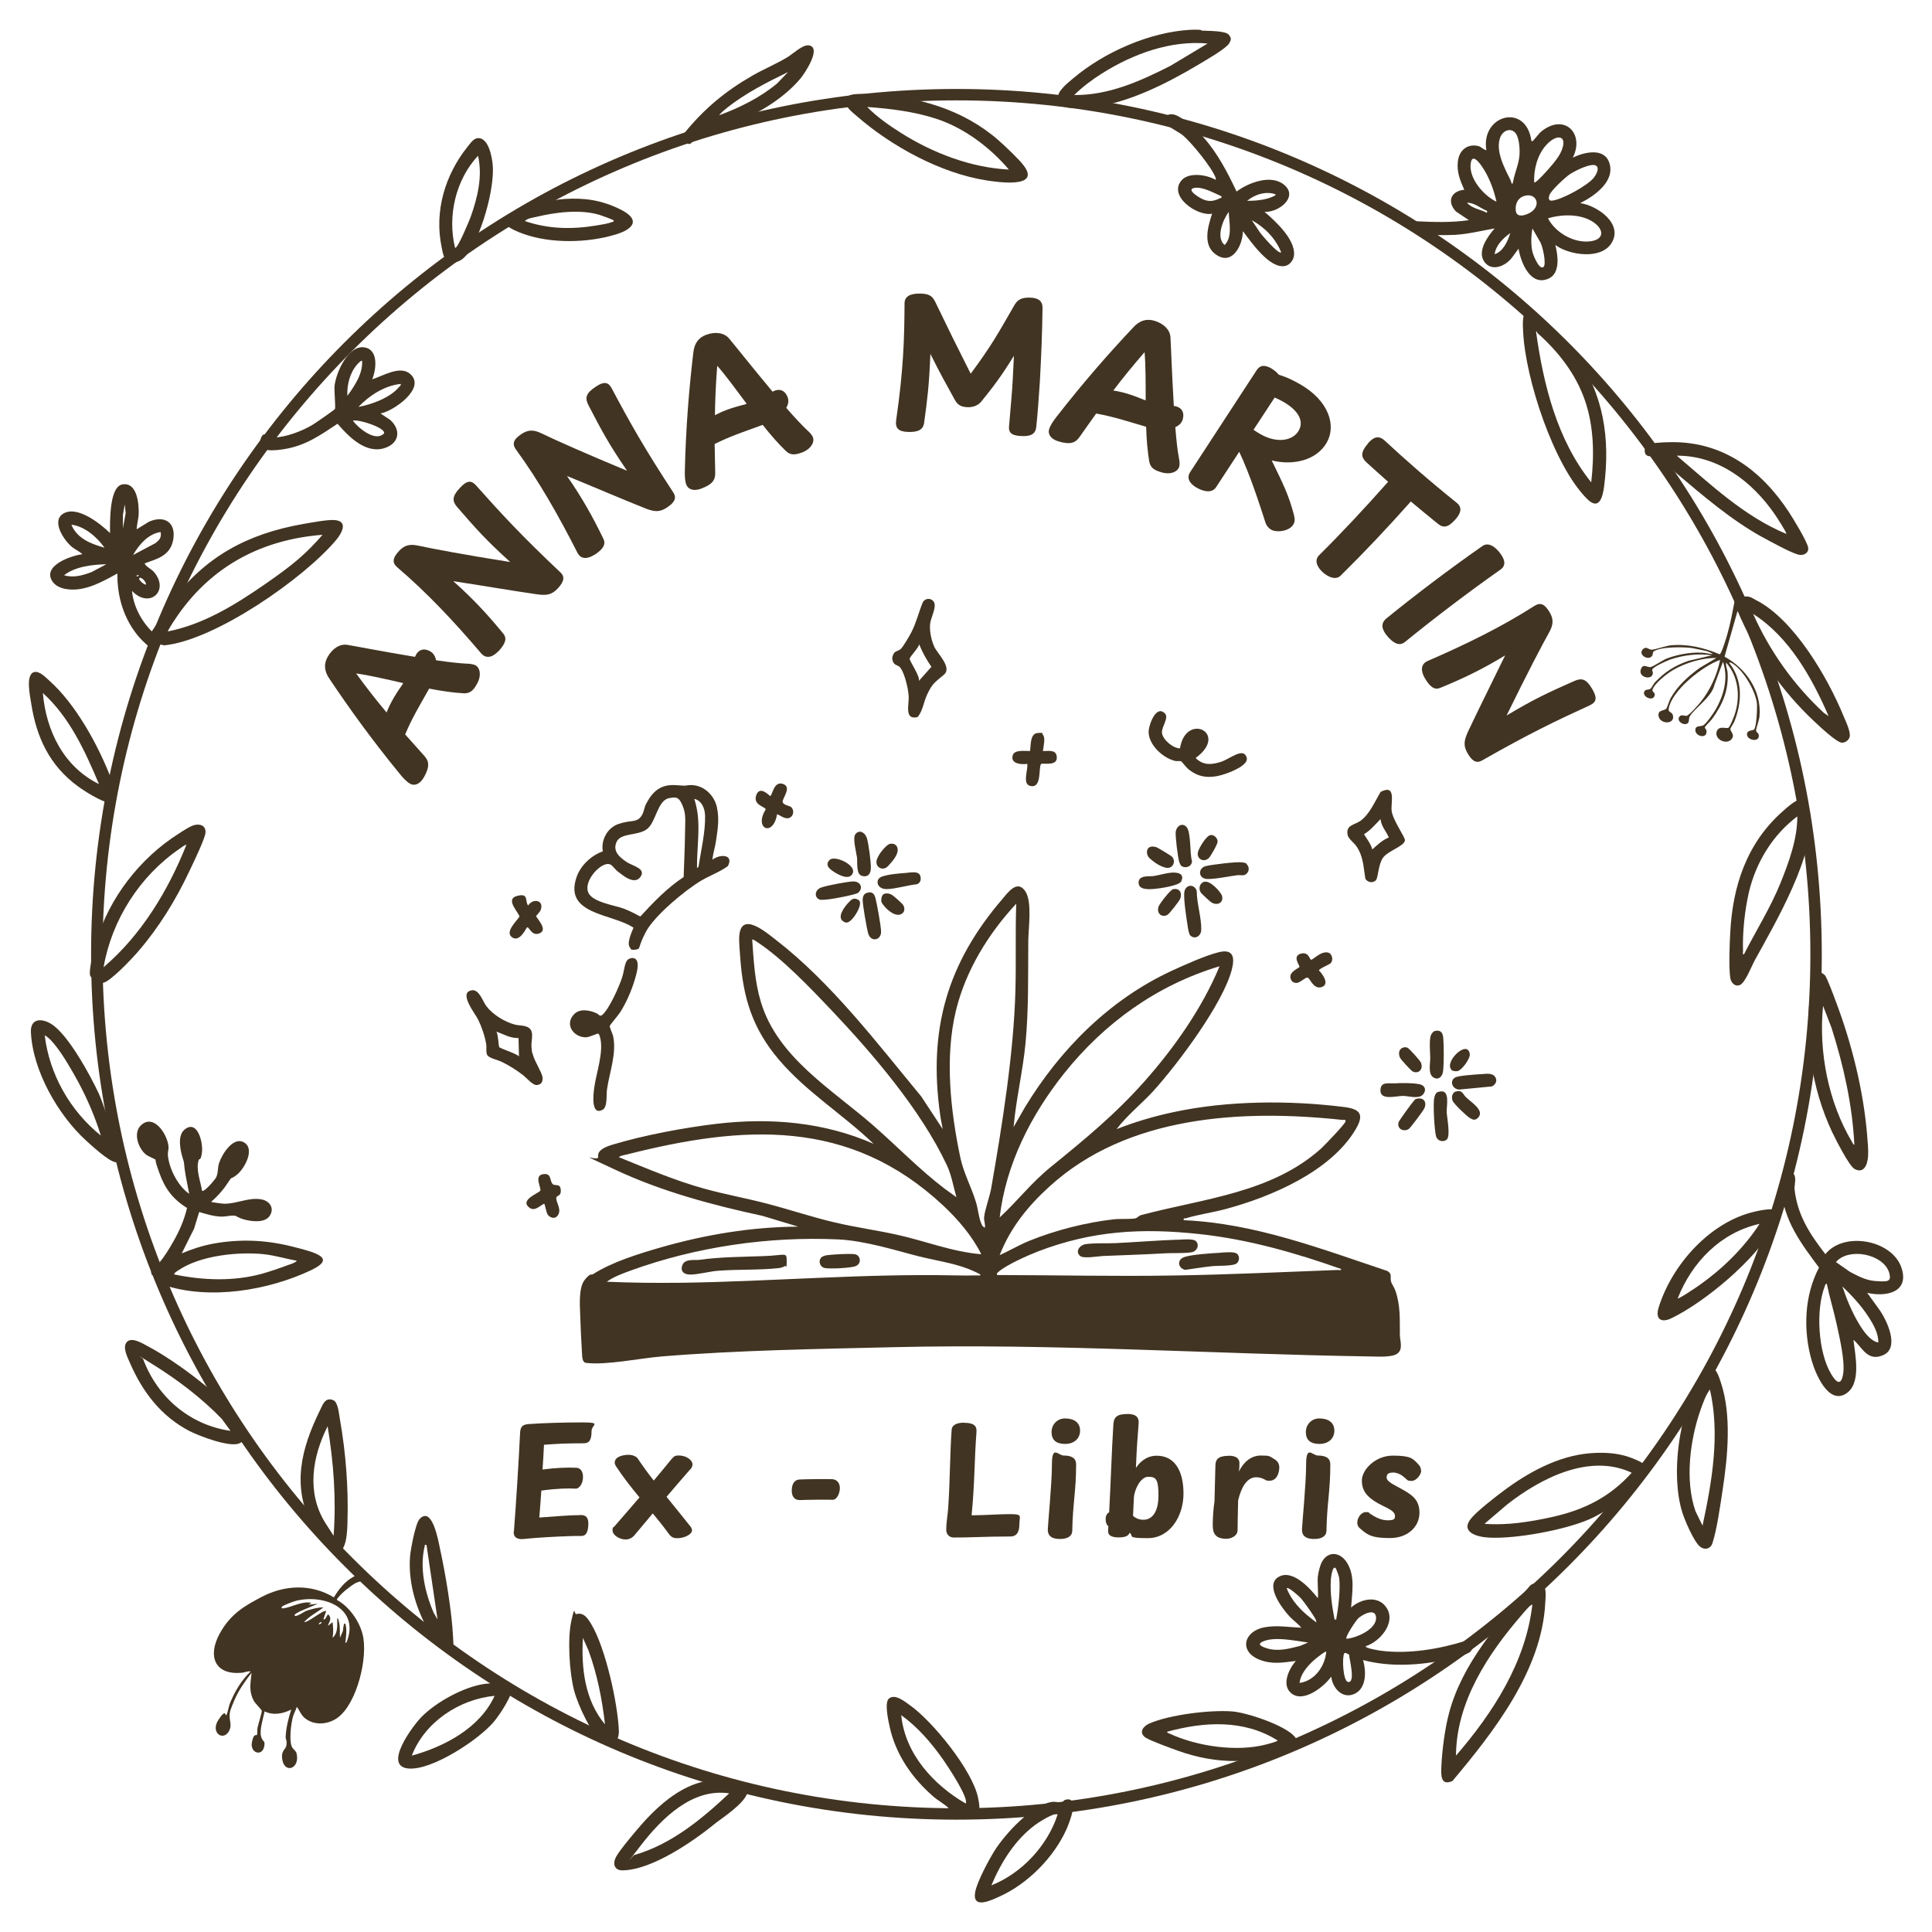 <?xml version="1.0" encoding="UTF-8"?>
<svg xmlns="http://www.w3.org/2000/svg" version="1.1" xmlns:xlink="http://www.w3.org/1999/xlink" viewBox="0 0 2100 2100" fill="#423422">
  <!-- Generator: Adobe Illustrator 29.4.0, SVG Export Plug-In . SVG Version: 2.1.0 Build 152)  -->
  <g id="exlibris">
    <g>
      <path d="M1980.2,1037.3c0,519.5-421.1,940.6-940.6,940.6S99,1556.7,99,1037.3,520.1,96.7,1039.6,96.7s940.6,421.1,940.6,940.6ZM1967.8,1037.3c0-512.6-415.6-928.2-928.2-928.2S111.4,524.7,111.4,1037.3s415.6,928.2,928.2,928.2,928.2-415.6,928.2-928.2Z"/>
      <g>
        <path d="M1304.6,32.3c.2,0,1.1,1,2.4,1,6.4.4,24.9,0,28.6,4.4s2.1,6.4.4,9.5c-3.3,5.7-26.3,18.8-33.1,22.9-33.2,19.8-75.2,41.4-113.9,46.1-6.4.8-29,3.1-33.1-1.1s-5.5-8.4-5.6-8.9c-1.9-6.6,11.2-16.8,15.9-20.8,33.7-28.6,83.3-50.5,127.5-53,3.4-.2,7.6-.2,11,0ZM1312.6,47.3c-40.3-3.7-81.1,11.3-114.9,32.6-10.8,6.8-21,14.5-30.1,23.4,37.5.4,72.1-15.2,104.7-31.8l40.3-24.2Z"/>
        <path d="M366.6,1739.3c13.1,7.2,23.8,22.6,27.5,37,6.3,24.3-5.8,74.6-26.6,90.4-10.4,7.9-26,9.4-36.4.6-4.3-3.7-5.2-7.9-8.5-12-1.2,4-3.2,7-4.3,11.2-2,7.4-4.1,24.9-1.2,31.8,1.3,3.1,4.6,4.6,5.3,7.7,3.9,16.9-13.6,22.5-15.7,5.7-1.2-9.7,4.1-9.5,4.7-15.2s-1.1-5.6-.9-8.8c.5-10.1,3-20,6.1-29.5-9,4.6-19.6,6.6-29,2-1.4,7.2-5.8,20.3-3.8,27.3s4.7,3.6,3.4,10.7c-2.2,11.6-15.6,7.2-13.4-4.3s5-6.4,5.6-8.4,0-5,.5-7.5,4.8-16.9,4.7-18.3-7.1-7.9-8.8-11.1c-5-9.5-3.8-17.4-2.7-27.3s1.4-2.2-.5-2c-6.8,8.9-13.4,18.3-17.8,28.7s-4.9,12-5.2,15.9c-.5,6.5,3.1,11.3-.9,18.1-6.3,10.8-20.2,1.3-11.4-12.4s7.4-3.6,8.7-5.3,2.7-9.8,3.7-12.3c5.2-12.9,12.5-25.6,22.8-35.2-3.6-.6-6.8,1.3-10.5,1.5-28.9,2.2-36.1-18.3-23.7-41.7s29.7-32,45.5-40.5c25.1-13.4,54.3-14.9,79.1.2,5.4-9,11.6-16.9,20.9-22.2s10.9-6.7,12.5-1.1-6.4,5.8-9.9,7.8c-5.4,3-15.5,11-19,16-.6.8-1.4,1-1,2.5ZM376.6,1785.3c15.2-37.1-24.1-52.8-54.8-45.3-2.5.6-14,4.9-15.2,6.3s-.4,2.2,1.4,1.9c8.9-1.1,20.3-8.2,30.5-6l-3,2,10-1-20,8.5c-.6.8-6.7,2.8-5,4.5s10.4-4.7,13-5.5c5.8-1.8,11.9-3.6,18-3.5-6.9,5.5-15.1,9.3-21,16,4.5.6,21.3-14,24-12l-3,9c3.8.7,3.7-8.4,6.5-4s-1.1,7.8-1.5,11l5-4c.6,6,1.1,11,0,17,6.1-5.2,5-13.8,5-21,1.4-.2,1.4,1.8,1.7,2.8,1.8,6.4.9,11.8,1.3,18.2l2.9-6.6c.8-.4.6-11.5,3.1-8.4,1.5,6,.9,10.8.3,16.8s-1.2,3.4.7,3.2ZM349.6,1763.3c-1.3-.7-3.5,1.6-3,2,1.3.7,3.5-1.6,3-2Z"/>
        <path d="M1664.6,153.3c1.6.4,1.6-.2,2.4-1.1,3-3,5.5-7.1,9.1-9.9,24.6-19.2,46.5,3,33.5,29,12.2-5.9,34.2-11.3,39.7,5.8,6.5,20.1-16.3,36-31.7,43.7,18.4,2.5,47.5,22.5,33.8,43.8-11.5,17.9-45.9,12.8-60.8,1.7,2.8,11.1,5.6,30.5-7.1,36.4-19.8,9.2-30.4-17.2-32.9-32.4l-7,9.5c-6.7,9.2-21.8,16-30,5-8.5-11.5,3.4-27.7,11-36.5-14.3,2.5-28.9,6.2-43.5,7-7.4.4-39.8.9-44.3-3.3-3.3-3.1-2.9-10.6,2.5-11.5,19.1.9,38.3,1.6,57.3-1.2l-14-9.4c-10.3-10.7-5.3-22.4,9-23.6-4.5-10.2-8.2-19-7-30.5,1.2-11.9,9.8-19.9,22.1-17.1,3.6.8,5.5,4,8.9,4.6-6.3-38.5,43.4-52,49-10ZM1646.3,143.6c-5.6-5-13.1-.8-15.5,5.4-5.7,14.8,4.4,33.4,11,46.6.5,1,1.8,7.4,2.8,2.2,1.7-9.8,6.2-19,7-29,.5-6.5-.1-20.6-5.3-25.2ZM1667.6,198.3c1.1,1.2,9.4-7.8,10.5-9,5.3-5.6,14.2-15.6,17.7-22.3,10.1-19.7-3.1-23.2-15.7-8.7-9.1,10.4-13.2,26.3-12.5,40ZM1626.6,219.3c-2.5-11.5-6.8-23.5-12.8-33.7-2.2-3.7-12.5-20.3-14.9-9.6-3.8,16.6,13.6,36.7,27.8,43.3ZM1735.4,180.5c-4.6-4.6-24.2,5.6-29.1,8.9s-20.6,17.8-22.2,22.8c-1,3-1.1,6.2,2.8,5.9,10.8-1,39.3-16.6,45.8-25.3,2.1-2.8,5.8-9.2,2.8-12.3ZM1666.3,228.9c9.1-8.7,1.4-20.4-10.9-15.4-6.4,2.6-8.8,9.6-7.7,16.2,1.4,8.6,14.5,3.1,18.6-.8ZM1616.6,229.3c-7.6-2.9-13.3-8.8-22-9,5.1,6.4,14.6,7.2,21.5,11l.5-2ZM1682.6,237.3c8.3,16,29.1,27.8,47.3,24.8,13.7-2.3,13.3-12.3,3.2-19.8-13.6-10.1-35-9.7-50.5-5ZM1677.6,290.3c3.7-2.5-.9-24.3-4.1-28.3l-7.8-13.6c-1.5,7.8-1.8,17.7,0,25.4.7,3,7.1,19.8,11.9,16.5ZM1624.6,276.3c9.3-2.9,14.4-14.3,17-23-7.6,5.5-15.7,13.2-17,23Z"/>
        <path d="M148.6,575.3l13.3-8.2c16.6-7.4,29.6.6,26.4,19.4s-20.2,21.5-30.8,25.8c-1.2,1.7,7.6,7,9,8.5,18.8,20.4-3.6,41.8-23,21.5,1.4,16.2,10,32.6,21.5,44,7.2-10.3,13.2-21.2,20.7-31.3,36.9-49.8,82.9-74.7,143.6-85.4,8.7-1.5,26.7-5,34.7-4.3,14.9,1.4,7.3,14.5,1.5,21.5-35.2,42.1-131.6,109-186.5,114.6-1.7.2-3.6-1-4.8-.8s-3.5,4.6-7.1,4.7-13.1-9.5-16-12.9c-16.5-19.3-23.8-43.7-23.5-69-12.2,6.6-25.9,14.4-39.7,16.7-9.7,1.7-24.4,1.1-30.7-7.8-12.1-17.3,20.1-28.4,32.4-29.9-3.4-3.2-7.7-4.9-11.5-8-8.5-7-22.8-28.1-9.2-36.2,15.1-9,40.2,11,50.7,21.2,0-11.2-1.1-50.6,13.6-52.9,16.3-2.6,18.1,22.4,17.5,33.5-.1,2.5-2.7,14.7-2,15.5ZM133.6,559.8v14.5l3-16.5-1-9.5-2,11.5ZM113.6,595.3c-8.2-11.5-21.5-23.2-36-25,6,15,21.5,21,36,25ZM174.6,578.3c-13.4,1.9-23.6,13.8-30,25l24.5-13c4.3-3.5,6.6-6,5.5-12ZM350.6,581.3c-65.3,5.1-119.1,33.2-156.8,86.7-1.3,1.8-12,17.5-11.2,18.3,38.5-7.6,72.8-28.8,104.7-50.8s45.2-33.5,63.3-54.2ZM115.6,613.3c-15.1.4-33.8,2.4-46,12,10.3,3,20.2.2,30-3.5l16-8.5ZM150.6,625.3c-1.4-.7-2.7.6-2,1,1.4.7,2.7-.6,2-1ZM158.6,635.3c.7-2.4-5-8.7-7-7s5.9,8.1,7,7Z"/>
        <path d="M1432.6,1712.8c.3-3.4,1.9-9.5,3.2-12.8,5.9-14.2,20.2-14.2,28.2-1.6,9.3,14.7,5.6,32.6,4.6,48.9,10.8-9.7,29.9-13.7,38.8.7,10,16.1-7.6,36.5-22.8,41.3-1.6,2.2,15,4.8,16.5,5,30.1,3.8,63.3-1.8,92-10.8,6.3.6,9.8,6,5.5,11.4-3.1,3.8-19.8,7.6-25.2,8.8-29.3,6.5-62.7,8.6-91.8.7,3.4,11.7,4,30.3-9,36.6-13.3,6.4-24.2-6.1-25.6-18.6-8,11.2-30.7,29.3-43.8,17.8-10.4-9.1-2.1-26.4,5.3-34.8-13.8,1.7-25.7,4-39.3-1.3-22.9-8.9-17.4-31.1,5.2-35.3,13.6-2.5,26.5-.1,40.1.5-3.8-4.7-8.9-8-13-12.5-7.8-8.4-26.6-33.2-12.3-42.4,15.3-9.8,34.8,12.1,43.3,22.8.6-7.9-.8-16.7,0-24.5ZM1451.6,1704.3c-3.5-2.6-4.9,11.1-5,12.5-1,14.7,1.3,29.2,4,43.5,2.6.2,1.7.1,2-1.5,2.3-12.2,4.5-31.8,3-43.9-.2-1.5-3.3-10.1-3.9-10.6ZM1430.6,1762.3c1.3-1.4-14.4-22.8-16.5-25-1.7-1.9-13.7-12.8-15.5-11,4.6,12.6,15,23.8,25.5,32s5.8,4.8,6.5,4ZM1463.6,1781.3c10.8-.9,33.2-10.5,32.1-23.5-.9-10.5-15.1-2.8-19.6,1.5-2.3,2.3-14.4,20.1-12.5,22ZM1421.6,1785.3c-13.8-1.8-37.6-7.1-50-.5-6,3.2,2.3,5.8,5.3,6.8,12.2,3.8,24,.5,36-2.5l8.8-3.7ZM1441.6,1795.3c-.8-.9-7.7,4.7-8.9,5.6-8.6,6.5-19,17.2-20.1,28.4,16.4-2.3,27.6-18.1,29-34ZM1466.5,1798.4c-1.4-.1-4.4-3-5.4-1.2-2.5,4.6-1.3,30,4.1,31,8.7,1.5,1.2-25.7,1.2-29.8Z"/>
        <path d="M205.6,1297.3c-1.6-8.9-3.7-17.6-4.9-26.7s0-5.1-2.1-11.8-6.5-24.1,2-31c14-11.5,20.4,14.3,18.9,24.9s-2.8,5.6-3.6,8.4c-3.2,10.3,2.1,22.9,3.7,33.2,2.2,2,14.1-12.1,15.2-14.3,2.6-5.1,1.5-10,3.3-15.7,3-9.4,15.4-29.7,27.4-22.4s0,28.6-7.9,34.9-4.8.9-9.2,7.8-11.2,15.2-18.9,21.7c.4.6,12.6,2.1,14.5,2.1,13.5,0,26.5-7.1,39.8-4.8,9.1,1.5,14.9,9.5,9.4,17.9-5.1,8-19.6,6.3-27.5,4.1s-8.1-3.9-10.8-4.2c-3.9-.5-9.9,1.2-14.9,1-8-.3-15.9-2.8-23.5-5l-5.5,18-13.5,27c11.2-4.8,22.8-8.5,34.8-10.7,28.7-5.1,56.1-4,84.4,3s48.7,12.9,21.5,25.9c-46.3,22-110.2,32.7-159.7,16.3-8.8-2.9-5-2.6-9-7.8s-3.7-1.9-4.5-3.7c-3.1-6.7,4.8-9.5,8.5-13.5,4.8-5.2,11.2-15.8,14.8-22.2,6.6-11.5,12-23.8,15-36.7-15.8-9.8-24.1-21.3-30.3-38.6s-2.9-12.6-3.8-13.7-8-3.8-10.1-5.4c-8.9-6.7-15.1-24.5-5.2-32.8,14.2-12,28.8,11.9,29.3,24.5.1,2.6-1,5.3-.7,8.9,1.4,14.6,10.8,33,22.9,41.6ZM322.6,1370.3c-11.9-2-23.5-5.7-35.5-7-27.7-3-69.3,1.3-92.8,17.2-.8.5-6.1,3.6-4.7,4.8,31,6.4,64,7.7,94.8-.7,9-2.5,19.7-6.2,28.5-9.5,3.1-1.1,7.8-2.3,9.7-4.7Z"/>
        <path d="M2029.6,1405.3l12.8,17.7c8.1,11.2,22.8,41.4,5.1,49.7s-23.7-8.9-32.9-16.4c1.9,16.5,9.1,48.5-8.7,58.9-19,11.2-32.7-22.6-36.6-36.1-9.5-32.7-8.2-70.9,7.9-101.3-19.2-25.7-38.8-51.5-40.7-85-.4-6.2-1.9-21.2,8.3-19.4s5.2,13.9,5.8,19.3c3.1,28.2,16.6,48.7,33.5,70.5,20.1-25.1,72.3-15.5,82.6,14.5,9.2,26.9-16.3,32.3-37,27.6ZM2053.4,1391c1.7-1.9.5-6.5-.3-8.7-7-19.4-43.7-26.6-57.5-10.5l15.3,10.7c8.7,4.5,17.1,9.1,27.1,9.9s13.8.5,15.3-1.3ZM1985.6,1395.3c-1.7.3-1.8,1.9-2.3,3.2-9.7,25.5-7.1,71,6.9,94.7,4.9,8.3,10.8,14.8,13.2.3,2.3-13.7-4-40.2-7.1-54.5-3.2-14.7-7.7-29.1-10.7-43.8ZM2041.6,1459.3c.4-10-5.6-20.3-11-28.5-7.5-11.6-18-22.9-28-32.5,4.4,13.3,10.4,27.9,17.6,39.9,4.7,7.9,12.2,19.2,21.4,21.1Z"/>
        <path class="st0" d="M1888.6,664.3l-14.1,49.4c23.4,13,40.4,37.2,38,65-.4,4.5-3.6,12.5-3.7,15.3,0,1.9,2.5,2.6,2.9,4.8,1.3,8.4-12.2,6.2-12.8-.2-.5-5.2,6.4-4.4,7.6-5.6,2.9-2.9,3.6-23.6,3.2-28.3-1.3-13.6-16-38.8-28.5-44.5-.5-.2-1.7-.2-1.5.5,14.7,18.5,13.9,42.5,5.5,63.5-.9,2.2-4.1,6.8-4.3,7.8-.6,3.2,5.7,6.5.9,11.8-5.8,6.3-19.4-.8-15.5-9.5,2.5-5.6,10.3-2.1,12.3-3.2s6.6-13.2,7.2-15.3c6-18.9,3.8-40.4-9.5-55.5-.8,3.5,1.2,7,1.5,10.5,1.4,19.5-5.5,35-16.6,50.4-1.5,2.1-7.5,7.9-8,9.1s1.3,2.1,1.6,3.6c1.7,10.1-13,6.6-12-1,.6-4.7,5.5-2.8,8.6-4.5s10.9-12.8,13.2-16.8c9.1-15.7,14.3-34.5,8.2-52.3l-9.3,25.2c-2.8,13.2-21.9,25.6-26.8,34.2-1.4,2.6-.3,5.4-1.9,7.1-3.7,3.8-12.6-1.5-9.6-6.5,2-3.3,6.2-.9,7.9-1.2,3-.5,13.2-12.3,15.6-15.3,10.4-13.2,17.6-28.9,21-45.5-18.7,6.4-53.1,33.4-56,53.6-.5,3.5,4.1,2.8,4.8,7.1,1.8,10.1-15,9.2-15.8-.3-.6-6.4,6.3-4.8,8.5-7.5.9-1,3.2-8.6,4.7-11.3,7.5-13.5,19.5-24.2,31.9-33.1l17.9-10.6c-15.7-.2-33.7,5.3-47.3,13.2-6.1,3.6-20.8,14.8-22.3,21.8-.4,1.8,4.5,3.1,1.7,7.4-3,4.5-13.9-1.1-10.1-6.6,1.2-1.8,4.3-1.1,6-2.2s3.3-5.2,5-7c10.6-11.3,21.8-18.4,36.5-23.5l25.5-6c-14.4-2.3-31.1-.2-45,4.5-3.4,1.2-19.3,8.2-19.8,11.1-.2,1,.8,2.5.7,3.8-.5,8.1-15.4,4.8-13.3-3.3s7.2-2.7,10.6-3.3,13.5-7.7,17.8-9.3c12.1-4.7,30.9-8.1,43.7-5.7s1.7-1.4,1.3-1.8c-.7-.6-15.4-3.5-17.6-3.9-9-1.3-34.6-1.6-41.8,3.8-1,.8-.4,3.1-1.5,4.7-4,5.7-15-1-10.6-6.5,3.9-4.8,6.6-.3,10-.2s15.3-4.2,21.2-4.8c18.4-1.6,36,2.7,52.8,9.8,2-.4,7.4-18.5,8.3-21.7,3.5-12.3,5.8-25,8.2-37.6,5-.4,7.5-3.9,12.6-3.6s7.1,2.3,10.2,3.9c41.5,20.9,78.4,84.6,95.5,126.5,2.3,5.5,8.1,17.4,6.4,22.7-1.1,3.4-5.2,6.3-8.8,5.8-5.9-.8-24.1-17.9-29.3-22.8-36.1-33.8-64.1-74.4-83.5-120ZM1987.6,778.3c-18.3-41.9-42.6-85.7-82-111,18.1,40.7,44.3,77.4,76.9,107.6l5,3.4Z"/>
        <path d="M1374.6,230.3c11.7,10.2,32.9,29.3,32,46.5-.3,5.4-4.3,11.2-9.8,12.3-16.7,3.4-36.9-26.1-45.8-37.8-.4,16.2-12.3,38.8-30.5,24.5-13.3-10.4-7.4-30-3-43.5-16.3,3.1-48.3-19.3-33-36.5,7.9-8.9,27.2-5.9,36.5-.5.8.2.6-1,.5-1.5-3.4-10.8-26.4-38.8-35.5-46.5-3.4-2.9-18.9-11.5-19.5-12.5-3.8-6.3,1.6-11.5,8.5-10.5,9.1,1.3,26.8,17.9,33.1,24.9,15.3,17.3,26.2,38.2,36,59,12.9-9.7,37.4-19,51.5-7.5,16.4,13.4-6.2,30.6-21,29.5ZM1327.6,213.3c-8.1-3.5-20.5-10.7-29.5-9-7.4,1.4.7,7.2,3.8,9.2,8.6,5.6,14.9,6.7,24.3,1.9,1-.5,1.9.5,1.4-2.1ZM1386.6,211.3c-10.3-3.9-22.8,0-31,7,8.7,0,19.2-.8,27.2-4.3,1.1-.5,3.8-1.4,3.8-2.7ZM1335.6,230.3c-6.3,8.5-14.3,27.9-4.5,36,8.9-8.9,4.8-24.5,4.5-36ZM1392.6,274.3c-6-15.1-17.9-27.2-32-35l8.6,12.9c2.2,3.2,20.4,24.6,23.4,22.1Z"/>
        <path d="M404.6,412.3c11.6-3.6,30.3-15.5,41.3-5.8,17.7,15.5-18.5,40.6-32.3,42.9l10.5,7c11.9,10.7,10.1,25.2-5.6,30.5-20.7,7-39.4-12.1-51.6-26.3-18.8,12.5-35.1,24-58.1,27.6-8.1,1.2-29,4.6-26-9s9.6-3.6,14.3-3.6c13.4-.2,31-6.9,42.4-13.7,2.9-1.7,23.8-16.1,24.6-17.4s-.9-20.4-.5-24.5c1.3-14.4,15-46,33.2-42.3,14.9,3,12.1,24.3,7.7,34.8ZM393.6,392.3c-.9-1.1-4.8,3.2-5.5,4-7.8,8.9-11.2,22.3-10.5,34,7.8-11,16.8-23.8,16-38ZM435.6,417.3c-17.5,1.8-34.1,12.5-46,25,14.3-2.6,34.6-10,44-21.5.9-1.1,2.4-1.6,2-3.5ZM383.6,457.3c5.5,7.6,22.4,21.6,31.9,15.4.7-.4,1.9-1.3,2-2,1-6-28.5-15.4-34-13.4Z"/>
        <path d="M1666.3,1721.5c16.3-3.7,13.9,9.7,13.3,21.3-3.9,73-55.9,139.6-100.9,193.1-13,5.7-12.4-6.7-12-16,.8-17.5,3.8-40.8,8.3-57.7,14.1-53.6,53.3-97.6,88.2-138.8.9-.8,2-1.5,3.2-1.8ZM1665.6,1744.3c-1.5-1.2-10.1,9.4-11.5,11-36.8,42.5-71.2,94.6-71.5,153,40.2-46.6,75.7-101.3,83-164Z"/>
        <path d="M1669.6,346.3c.2.2,3.9-.2,5.3.2,5.9,1.5,32.2,32.3,37.1,38.9,31.3,42.4,38.3,91.7,31.6,143.4-1.5,11.3-5.3,26.7-18.5,13.5-36.4-36.3-67.1-130.9-69.5-181.5-.3-6.3-1.8-22.7,5.8-24.3,10.6-2.3,7.6,9.2,8.3,9.8ZM1671,361.9c-.6-.5.1-1.9-1.4-1.6,8,57.8,22.9,117.9,60,164,3.4-29.9,3-60.8-7-89.5-10-28.7-29.1-53-51.6-72.9Z"/>
        <path d="M921.9,104.6c3.3-3.3,18.2-2.5,23.3-2.3,51.2,2.1,101.6,16.3,140.5,50.5,7,6.2,22.2,20.5,27.4,27.6,18.1,24.6-29.3,17.5-40.7,15.7-49.8-7.7-103.5-37.1-141.1-69.9-5.5-4.8-17.7-13.3-9.2-21.7ZM1096.6,184.3c-20.6-24.2-48.7-45.4-79.2-55.3-24.1-7.8-49.5-10.9-74.8-12.7,10.7,10.9,24.2,20.3,37.1,28.4,34.4,21.7,75.9,37.6,116.9,39.6Z"/>
        <path d="M1983.3,1059.6c2.4,2.4,10.2,23.6,12,28.5,17.2,45.2,30.3,97.5,34.2,145.8.6,6.8,1.5,16.4,1,23-.6,8.7-4.3,19.3-14.7,13.7-6-3.3-20.5-32.2-24.2-39.8-22.5-47.6-31.1-104.6-23-156.7.9-6.1,5.6-23.5,14.6-14.3ZM2015.6,1244.3c-2.1-43.1-11.7-85.8-24.7-126.8l-9.3-24.2c-5,49.8,5.7,104.9,31.5,148,.7,1.1,1,2.7,2.5,3Z"/>
        <path d="M1962.3,869.6c1.2,1,4.7,11.4,5,13.5,7,44.6-38.5,121.7-59.9,160.6-3.4,6.2-10.4,24.5-16.1,26.9-5.6,2.4-9.9-2.7-10.6-7.8-1.7-11.8-.7-36.3,0-48.9,2.5-50.9,18.2-97.8,57-132,5-4.4,18.5-17.3,24.7-12.2ZM1895.6,1037.3c13.3-26,28.8-50.6,39.8-77.7,9.1-22.6,18.3-47.7,18.2-72.2-26.8,20.1-45.1,50.1-52.7,82.8-4.5,19.6-7,43.6-6.3,63.7,0,1.2-.8,3.7,1,3.5Z"/>
        <path d="M1728.4,1579.6c15.2-1.2,30.9-.4,45.2,5.2s22.5,10.4,13.5,22.5c-11.8,16-41.6,36.3-59.8,44.2-26.8,11.6-80.2,21.5-109.2,19.8-12.9-.7-31.8-6.1-18.5-21.5,7.2-8.3,24.8-21.9,34.1-28.9,27.2-20.4,60-38.5,94.7-41.3ZM1613.6,1656.3c24.3,2,50.2-2.2,74-7.5,34.4-7.7,62.3-21.6,86-48-45.8-21.5-99,6-135.4,34.5l-24.5,20.9Z"/>
        <path d="M212.4,896.5c7.6-1.2,12.4,2.9,10.6,10.6s-12.6,30.3-17.2,39.9c-14.6,31.1-33.2,61.3-55.7,87.3-6,7-30.2,32.9-38.1,34-3.4.5-12.9-4.5-14-7.9-1.9-6.1,4.4-29.3,6.5-36.6,14.3-47.9,47.5-90.8,89.5-117.5,4.6-2.9,13.2-8.9,18.3-9.7ZM202.6,918.3c-.7-.7-6.2,3.4-7.3,4.2-43.2,29.5-73.7,77.1-82.7,128.8,41-34.9,70.2-83.3,90-133Z"/>
        <path d="M1816.4,480.6c56.5-.7,98.5,30.8,128.2,76.2,4.2,6.4,20.7,33.3,20.9,39.1.2,5.9-5.8,8.3-11,6.9-9-2.5-29.9-14.1-39-19-33.2-18.2-65.1-45.5-94-70-3.4-2.9-18.2-17.8-20.6-18.2-3.4-.5-13,3.3-13.2-5.8-.2-6.4,7.7-7.9,12.5-8.4,4.6-.5,11.5-.8,16.2-.8ZM1941.6,580.3c1-.9-11.3-19.6-12.8-21.7-24.5-35.4-61.3-63.5-106.2-63.3,37.1,31.5,73.4,66.1,119,85Z"/>
        <path d="M1857.3,1486.5c8-1.6,10.9,9.6,13,15.6,12.1,35.5,7.7,81,2.1,117.5-2.5,16.4-6.1,42.7-11.1,57.9-2.1,6.4-8.8,7.7-13.8,3.3-6.7-5.9-16.5-28.8-19.2-37.8-12.2-40.8-3.4-104.6,17.7-141.8,2-3.4,5.4-4.8,6.1-5.9,1.6-2.7-1.1-7.5,5.2-8.8ZM1850.6,1658.3c10.3-48.2,19.2-99.1,8-148-4.2,5.6-7.3,14-9.7,20.8-11.9,33.1-17.7,77.8-6,111.5l7.7,15.7Z"/>
        <path d="M130.9,1250c.5.6,2,.9,2.7,1.7,5.2,6.2-.7,12.8-8.4,11.5s-27.3-19.5-31.6-23.4c-30.4-27.7-58.2-76.2-60-118-.6-14.5,10.9-15.3,21.3-9.3,18.5,10.6,43.3,56.4,52.6,76.4,5.6,12.1,18.4,54.7,23.4,61.1ZM109.6,1234.3c-6.3-20.3-14.7-40-24.8-58.7-6.5-11.9-15.5-27.6-23.8-38.2-3.5-4.5-7.5-9.3-12.4-12.1,5.1,42.7,27.8,82.3,61,109Z"/>
        <path d="M1928.8,1328.5c-.4.4-.4,3.4-1.3,5.2-19.1,35.5-74.6,81.8-110.8,99.2-11.4,5.5-17.7.6-13.8-11.8,14.5-46.6,56.1-93.3,104.8-104.2,7.4-1.7,30.9-7,27.8,6.8-1.1,5.1-5.8,3.9-6.6,4.9ZM1912.6,1330.3c-42.2,9.3-73.5,41.6-89,81,1,1,20.9-12.5,23.3-14.2,25.4-17.9,48.7-40.7,65.7-66.8Z"/>
        <path d="M137.9,1458.6c5.6-5.6,16.7,1.5,22.4,4.5,31.4,16.6,84.4,55.7,103.7,85.3,2.8,4.2,8.3,11.1,4.1,15.9-.3.4-7.4,4.4-8.2,4.7-10.8,4.3-43.1-8-53.9-13.5-30.7-15.9-50.9-42.3-64.5-73.5-2.6-6-9-17.9-3.5-23.4ZM250.6,1555.3l-9.5-13c-21.5-22.3-47.4-42-73.6-58.4s-11.4-7.1-11.9-6.6c15.5,41.5,50.8,71.7,95,78Z"/>
        <path d="M801.7,1940.2c.7.5,13-4.6,10.9,7.5s-28.8,29.1-34.9,34.1c-24.3,19.8-68.8,50.6-100.8,51.2-9.2.2-11.2-7.2-7.4-14.4,3.8-7.2,15.6-21,21.2-27.8,20.1-24.1,47.2-50.6,79.6-55.4,7-1,22.9-2.5,28.8,1s2.4,3.6,2.7,3.8ZM792.6,1949.3c-40.2-6-73.5,27.4-96,56.5s-7.8,9.7-7,10.5c40.1-11.6,73.2-39,103-67Z"/>
        <path d="M1407.3,1887.6c3,3.6,3.8,9.6-.9,11.9-39.7,19.5-84.3,18.4-126,3.5-6.9-2.5-30.7-11.1-35.5-14.5-7.4-5.4-2.4-12.1,4.3-15.1,22.4-9.7,65.7-14.9,89.9-13.2,16.1,1.2,57.7,15.1,68.1,27.4ZM1268.6,1882.3c.1,1.4,1.5,1.6,2.5,2,30.2,14,73.5,20.3,105.8,11.7,1.8-.5,11.8-3,11.8-4.2-36.6-23-79.7-20.5-120-9.5Z"/>
        <path d="M359.6,1678.3c-.3-.4-6.2,1-9.5-2s-9.1-14.4-10.6-17.4c-22.6-43.5-12.2-84.3,8.3-126,3-6.2,5.7-14.7,14.6-10.9,5.2,2.3,6.1,15.5,7.1,20.9,6.4,36.2,9.3,74.3,8.2,110.8-.2,7.9-.3,37.3-14,33.1-5.9-1.8-3.4-8-4-8.6ZM362.6,1669.3c3-39.6,0-79.9-6.5-119-16.6,33-23.1,71.7-2.7,104.7l9.2,14.3Z"/>
        <path d="M37.3,730.5c5.8-1.3,12.5,5.9,16.8,9.8,28.4,25.5,52.4,69.3,66.2,104.8,2.6,6.7,12.4,28.3-2.1,27.2-7.6-.5-26.9-12.7-33.5-17.6-30.7-22.5-45.1-53.1-50.8-90.2-1.2-7.8-6.5-31.8,3.4-34ZM107.6,852.3c-15.1-35.7-31.8-72.6-61-99,3.5,41.3,22.8,80.2,61,99Z"/>
        <path d="M1030.3,1964.6c-1.6-2-12.1-8.6-15.2-11.3-23.2-20-41.3-45.6-48-76-1.4-6.5-6.1-26.8-.8-31.1,6.7-5.4,16.9,3.2,22.6,7.2,24.8,17.4,69,71.9,74.4,101.6.9,5.1,2.9,13.3-1.2,17.3s-13.6,4.9-16.6,4.5c-3.1-.3-10.4-3.2-12.5-5.6s-1.3-5-2.7-6.8ZM1049.6,1960.3c4-5.4-19.9-41.2-24.2-47.3-12.8-18.3-27.6-35.6-45.8-48.7,4.1,41.9,34.9,75.7,70,96Z"/>
        <path d="M744.9,154c-2.6-2.1-3.1-7.1-.7-9.7,21.4-26.3,44.5-45.4,73.8-62.2,12.4-7.1,25.8-12.6,38-20,6.2-3.8,16.4-13.7,23.1-12.8,14.6,2.1-4.5,30.8-9.4,36.5-17.3,20.2-41.3,34.9-65.3,45.7-13.2,5.9-32.2,10.6-43.9,17.1s-8.8,10.9-15.4,5.5ZM856.6,78.3c-23,11.2-46.3,23-66.5,39-3,2.4-6.1,5-8.5,8,22.5-8.3,44.4-19.1,63-34.5l12-12.5Z"/>
        <path d="M554.4,1830.6c1.6,1.5,2.4,5.5,1.8,7.7-2.5,9.4-13.6,26.5-20.1,34-16.5,19.1-66.5,52.1-92,50-28.6-2.3,5-46.9,14-56,15.7-16.1,45.8-32.6,68.1-35.9,4.8-.7,25.4-2.4,28.1.1ZM447.6,1908.3c35.6-9.8,74.1-30.1,90-65-38.4,3.7-75.9,28.5-90,65Z"/>
        <path d="M1157.3,1956.5c17.4-5.5,4.9,24.9,2.2,31.2-13.6,30.9-42.4,60-73.2,73.8-8.9,4-29.4,14.1-26.4-4.4,1.7-11,15-35.7,21.3-45.7,11.7-18.4,39.9-49.3,62.2-52.8,3.8-.6,9.1,1,10.6.6s2-2.2,3.4-2.6ZM1149.6,1972.3c-3.1-2.9-21.1,8.8-24.3,11.2-22.1,16.4-37.2,40.8-47.7,65.8,33.1-13.2,61-43.1,72-77Z"/>
        <path d="M626.3,1754.5c8.3-2.5,12.8,5,16.5,11.1,15.4,25.7,28.8,86.2,29.9,116.1.3,8.4-5.8,21.3-15.5,14.5-13.9-9.6-28.9-42.5-33.2-58.8-5.1-19.4-7.3-56-3-75.5s2.8-6.7,5.5-7.5ZM657.6,1874.3c-3.1-27.4-8.5-54.6-18-80.5l-6-13.5c-1.9,33,2.1,67.9,24,94Z"/>
        <path d="M490.3,1794c-8.3,6.7-17.2-9.6-20.7-15.2-16-25.6-26.2-56.3-23.9-86.9.6-7.6,5.8-35.7,10.3-40.7,13.9-15.1,20.6,24.4,22.2,31.9,6.1,27.9,12.9,68.4,14.3,96.7s.8,11.7-2.3,14.2ZM463.6,1679.3c-2.7-.3-1.6,0-2,1.5-5.7,23.5.3,50.4,9.8,72.2l4.2,7.3-12-81Z"/>
        <path d="M517.4,150.5c13.3-3.5,17.5,20,18.2,29.3,2.1,25.3-12.8,79.9-30,99-4.2,4.7-10.7,7.7-17.2,6.3-5.9-1.2-7.4-11.5-8.4-16.6-8.1-39,3.8-78.6,28.3-109.1,2.2-2.7,5.9-8,9.2-8.8ZM494.6,269.3c2.6,2,16.1-31,17-33.5,7.5-21.2,13.1-44.1,8-66.5-24.3,26.1-33.4,65.3-25,100Z"/>
        <path d="M556.3,234c.6-.7.6-2.5,1.7-3.8,5.8-6.6,45.2-13.3,55.1-13.9,22.4-1.5,40.8,1.3,60.8,11.1,22,10.7,16.1,21.1-4.4,27.4-30.7,9.4-71,10.2-101.2-.8-3.9-1.4-16.1-6.1-17.3-9.7-3-9,2.9-7.6,5.3-10.4ZM666.6,239.3c-.5-.6-12.9-5.2-14.8-5.7-21.1-6.4-48-2.9-69.2,2.2-3.8.9-9.6,1.5-12,4.5,25.7,8.8,51.6,9.2,78.2,4.7,4.9-.8,12-1.9,16.4-3.6,1.1-.4,2.9-.5,1.4-2.1Z"/>
        <g>
          <path d="M774.6,934.3c8-6.1,23.3-5.9,16.6,7.1-8.8,6.4-19.2,10.1-28.5,15.5-17.6,10.3-51.5,38.4-60.8,56.2s-4.9,18.2-11,19.1-5.2-1.2-6-2.1c-4.2-4.4,1.7-16.8,3.7-21.7-22.8-15.6-76.4-13.8-61.8-55.3,4.4-12.5,15.9-23.3,28.4-27.7-2.1-12.4,5-25.7,17.1-29.8s18-1.8,22.8-6.2,4.8-10.9,6.9-15.1c7.1-13.8,15.8-21.9,32-20.9s7.4.6,15,0c14.6-1.1,27.1,10,30.2,23.8s.5,26.5-.9,36.6c-.9,6.9-3.3,13.6-3.9,20.6ZM727.3,867.5c-13,2.7-14,26.1-24.2,33.8-10.1,7.5-28.5,3.6-33,14s4,16.8,10.6,21.4,22.1,7.2,15.4,16.5-19.5-2.1-24.8-6.1-6.4-10.7-15.2-6.8-21.1,19.1-16.7,29.8,30.1,14.2,38.5,17.5,12.1,5.5,18.1,8.6c14.4-15.7,29.2-31.1,47.1-42.9.5-15.8,1.3-31.7,1.5-47.5s1.2-20.6-2.7-30.2-7.2-9.5-14.6-8ZM757.6,943.3c1.9-.4,1.8-2,2-3.5,2.7-16.6,7.2-36.4,6.8-53-.2-7.8-3.4-16.5-11.8-18.5,8.3,24.3,2.7,49.9,3,75Z"/>
          <path d="M685.4,1041.5c12.8-2.3,6.3,17.6,4.5,23.6-3.4,11.6-9.3,25-15.8,35.2-1.9,3-10.9,13.5-11.3,14.8s3,8.4,3.6,11c4.1,18.8-3.9,39.3-6.6,57.9-.9,6.2.7,19.4-4.8,22.3-12.9,6.7-10-16.9-9.2-23.2,2.1-16.8,11.1-40.3,6.2-56.5-.3-1-.9-2.9-1.9-3.1s-9.6,3.9-13,4c-13,.3-23.3-13-14-24.1,6.4-7.7,17.2-5.6,25.2-2.1,2.8,1.2,3.5,4.2,6.4,1.8,7.6-6.5,18.3-30.7,21.5-40.6s2.4-19.6,9.2-20.8Z"/>
        </g>
        <path d="M977.3,724.6c-2.1-1.9-5.3-1.5-6.8-5.8s0-6.4.9-8.3c1.5-3,5.2-2.7,7.8-5.2s9.6-14.4,11.6-18.4c5.3-10.4,7.9-21.9,12.4-32.6,2.8-4.4,9.1-4.5,11.9,0,3.3,5.4-3.3,16.8-4.1,23.7s1,17.2,4.5,24.9,19.6,22.5,10.7,30.3-12.6,8.8-18.7,22.3c-3.6,8-4.7,17.7-10.1,23.9-14.9,3.7-9.1-13.8-9.7-22.8s-4.9-27.2-10.3-32.2ZM998.6,740.3l13.8-15.5c-5.3-7.7-9.9-15.8-13.3-24.5-.6,4.1-10,13.1-10.3,15.7s11.8,19.4,9.9,24.3Z"/>
        <path d="M512.4,1076.4c8.6-1.5,12.2,12,16.3,17.3,7,9.2,19.9,17.1,31,20,3.7,1,8.5.8,12,2,10.4,3.3,5.4,13.8,6,22.1s.9,5.8,1.5,8.5c1.8,7.2,9.9,19.5,10.5,24.6s-1.6,8.3-6.5,8.5c-4.4.1-11-8-15-11-7.4-5.6-14.4-10.1-22.8-14.2-3.8-1.9-13.9-4.1-15.7-7.3s-.6-7.9-1.2-11.8c-1.4-8.7-5-19.2-8.9-27.1-2.9-5.9-21.6-29-7.1-31.5ZM563.6,1128.3c-8.7.4-16.2-4.1-24-7,1.9,2.9,2.2,15.4,3.1,16.9s19.1,7.1,21.4,10.1l-.5-20Z"/>
        <path d="M1495.3,957c-3.3,3.3-8.9,2-11.2-1.8-2.2-12.9-2-24-9.7-35.3-2.7-4-8.8-8.1-9.6-12.4-2.1-11,7.4-10.6,14.1-15.4,9.8-7.1,15.7-21.1,21.7-31.3,17.2-9,11.2,10.9,12,20.1.9,10.2,15,29.1,14.5,32.6-.8,6.4-18.4,11.2-23.9,18.9-5.1,7.1-5.1,21.9-7.8,24.7ZM1509.6,910.3c-2.9-6.7-8.4-12.4-9-20-5.8,5.9-10.8,12.1-18,16.5,3.3,5.3,7.4,10.3,9,16.5,5.5-4.9,11-10.2,18-13Z"/>
        <path d="M1133.4,798.5c3.4,3.4.7,13.3.2,17.8,4.9.3,13.3-1.8,14.8,4.7,2.9,12.9-14.9,7.9-16.7,9.4-3.3,2.8,1.5,27.8-12.4,23.7-8.2-2.4-1.6-17.9-2.7-23.8-6.4.9-18.6,0-15.8-9.3,1.9-6.5,13.6-4.5,18.8-4.7,1-5.9-.1-18.6,7.9-19.5s5.1,1,5.9,1.7Z"/>
        <path d="M860.3,877.6c2.8,3,2.5,8.4-1.1,10.8-5.8,3.8-13.3-4.2-14.6-3.1-4.3,25-25.5,15.5-12.3-5.5-.2-2.9-13.6-4.5-10.5-14.8s11.3-3.4,15.3.3c2.5-.5,3.7-16,13.3-13.4,11.4,3.1-.5,16.2.3,19.8s7.8,4,9.6,5.9Z"/>
        <path d="M1446.3,1047c-1.5,1.5-12.5,5.9-12.7,7.8,3.9,3.8,12.1,15.1,3,18.1s-12.7-10.1-15.5-10.3-7.8,5.8-12,5.8-5.7-2.8-6.3-4.8c-2.2-7.6,9.6-11.2,9.7-12.8s-7.9-11.3,1.1-14.1,9.9,6.5,11.5,6.5c2.4,0,10.9-10,18.8-7.7,4.3,1.3,5.6,8.4,2.4,11.5Z"/>
        <g>
          <path d="M1293.9,1017c-1.8-1.7-2.7-8.6-3.1-11.4-1.4-8.9-4.1-26.5-3.6-34.9.5-9.4,11.1-10.7,13.6-2.2,0,13.2,5.3,29.4,4.9,42.2-.2,6.9-6.9,10.8-11.8,6.2Z"/>
          <path d="M1355.3,939.6c2.9,3,2.6,7.7-.6,10.3s-6,1-9.6,1.4c-9.2,1.1-24.6,4.5-33,4.1-9.9-.4-10-11.6-1.8-13.9,6.1-1.7,34-5,39.7-4.2s4.5,1.4,5.3,2.2Z"/>
          <path d="M1272.4,948.6c6.7-.7,15.8.4,11.5,9.5-2.1,4.5-23.6,7.7-28.9,8.1s-17.9,1.7-17.4-7.3c.5-7.9,11.5-6,16.4-6.7,6-.9,12.6-3,18.4-3.6Z"/>
          <path d="M1283.9,941c-.9-.8-1.8-3.1-2.2-4.3-1.6-5.9-4-25.8-3.8-31.7.3-6.3,6.5-11.6,11.7-6.2s3.5,29.2,6,37c.2,6.3-7.4,8.7-11.8,5.2Z"/>
          <path d="M1275.3,966.5c7.1-1.4,9.9,4.3,7.5,10.5-.9,2.3-11.7,16.2-13.7,17.3-6.2,3.6-12.3-1.5-9.8-8.8,1.1-3.3,12.9-18.5,16-19.1Z"/>
          <path d="M1250.3,920.5c2-.6,4.4-.3,6.4.3s16,9.3,16.9,10.1c5,4.6,1.8,13.8-6.2,12.3s-16.5-9-18.3-10.8c-3.3-3.4-3.5-10.4,1.2-11.8Z"/>
          <path d="M1316.3,907.6c3.7-.1,7.2,3.5,7.2,7.2,0,2.7-7.6,16.2-9.8,18.1-5.7,5-13.7.4-11.4-7.4,1.3-4.2,9.1-17.8,14-17.9Z"/>
          <path d="M1305.9,971c-4.7-5.5-.8-13.9,5.9-12.5s15.9,12.3,16.6,15.6c1.6,7.6-5.6,10.6-11.8,6.7-.9-.5-10-8.9-10.7-9.8Z"/>
        </g>
        <g>
          <path d="M942.3,970.5c5.4-1.6,7.8.5,9.2,5.4s6.2,30.8,6.2,36.9c0,9.4-11.1,11.6-14,1.9-1.6-5.5-6.2-31.8-6-36.8s2.2-6.6,4.6-7.4Z"/>
          <path d="M933.3,970c-1.2,1.2-5,2.1-6.9,2.6-5.8,1.6-31.8,7-35.8,5.1-6-2.7-4.8-10.6,2-13s29.2-6.5,34.5-6.6c7.9-.2,11.5,6.6,6.2,11.8Z"/>
          <path d="M929.9,906.6c4.4-5.5,10.6-1.4,12.4,4.5s4.5,25.8,4.3,32.7-4,10.1-10.1,8.1c-6.1-2-4.3-15-5-20-.8-5.8-5-21.1-1.7-25.2Z"/>
          <path d="M986.4,948.6c5.3-.4,13.6-2.1,14.3,5.2.3,3.5-.6,5.7-3.8,7.3-10.3,1-22.7,5-32.7,5.3-11.2.4-13.3-10.3-6.3-13.3s23.3-4,28.6-4.4Z"/>
          <path d="M966.3,917.5c6.5-2,10.8,2.6,9.1,9.1s-10.1,14.8-11.2,15.8c-5.6,4.4-13-.2-11.3-7.3s10.9-16.7,13.5-17.5Z"/>
          <path d="M901.9,934.6c5.6-5.2,28.8,5.5,25,14.5s-17.3.9-22.6-2.9-6.6-7.7-2.4-11.6Z"/>
          <path d="M961.3,971.5c2.5-.8,5.4-.3,7.7.9s11.8,9.8,12.7,11.3c3.9,6.8-1.6,12.6-9,10s-14-11.3-14.6-13.4,0-7.9,3.3-8.9Z"/>
          <path d="M915.9,1001c-5.9-4.8,2-15.1,5.7-19.2s6.2-6.8,11.5-3.6-2.8,16.5-6.6,20.5-6.4,5.7-10.7,2.2Z"/>
        </g>
        <g>
          <path d="M1101.6,1225.3l12.2-21.3c38.2-63.1,92-117.3,159.4-148.6,13.9-6.4,37.2-16.9,51.6-20.4,16-3.9,17.5,5.9,14.1,19-9.6,37-58.9,102.8-85.2,131.8-12.9,14.1-28.5,26.3-40,41.5,20.1-7.9,40.8-14,62-18.5,58.5-12.6,126.1-13,185.5-5.5,17.6,2.2,21.8,8.3,12.3,24.3-27.2,45.9-92.1,73.4-141.4,86.6-14,3.8-29.3,5.8-43.1,10-1.6.5-2.8-.8-2.3,2.1,77,3.3,149.2,31.1,221.3,55.2,5.5,3.3,2.9,6.3,3.9,11.1.6,2.8,3.7,6.9,4.8,10.2,5.7,16.5,4.7,31,4.9,48.1,0,6.5,4,16-3.2,20.7-6.2,4-21.6,2.9-29.3,2.8-172.8-2.7-343.8-14.2-517-10.1-82.9,2-170.4,3.3-252.9,10.1-23.5,1.9-60,9.7-82.1,7-4.3-.5-4.2-6.2-4.5-10.5-.9-13.7-1.5-28.9-2-43-.4-10.4-1.6-28.6,5-36.8s7-4.8,9.1-6.2c20.6-13.2,49.6-22.1,73.1-28.9,48.8-14,98.8-22.4,149.8-22.7l-38.8-11.7c-54.5-11.8-109.4-26.4-159.9-50.1s-17.5-7.2-18.7-14.3,8.4-10.8,14.9-12.8c33.7-10.3,79-18.8,114.1-22.9,58.2-6.8,116.5-1.9,170.4,21.8-33.2-31.9-73-56.2-103-91.5-28.6-33.7-38.9-67-42-111-.5-6.6-1.6-17.9-1-24,2.3-26.6,29.5-3.1,39.5,4.6,60.1,46.3,110.3,112.4,158.4,170.6l23.2,35.3c-.9-5.2-2.1-10.4-2.8-15.6-13.1-92.6,7.6-164.7,67.9-234.8,6.2-7.3,16.1-21.2,24.8-7.9,7.5,11.5,3.2,40,3.1,53.8-.3,37,.5,74.3-3,111-2.9,30.6-10.3,60.8-13,91.5ZM1070.6,1334.3c.5-4-1.3-7.4-.9-11.4.8-8.1,6-21.9,7.7-31.4,11.8-67.8,24.5-146.4,26.3-214.7.9-31.5-.2-63.1.9-94.5-30.1,32.3-54.9,72.5-65.5,116-12.4,51-5.9,109.3,4.8,160.2,3.5,16.4,11.9,31.7,16.9,48.1,2.1,6.6,3,15.9,5.2,21.8s3,4.9,4.5,6ZM1039.6,1301.3c-3.4-11.7-5.3-24-10.5-35-28.4-60.2-80.7-121.2-126.5-169.5-22.1-23.3-52.3-54.8-78.7-72.3-1.1-.7-5.5-4-6.3-3.2,1.7,23.2,2.7,45.6,9.5,68,18.2,60.1,76.8,94.5,121.5,133.5,26.3,22.9,50.6,48.3,78.5,69.5l12.5,9ZM1325.6,1050.3c-67.8,20.3-125.1,61.5-169,116.5-35.9,45.1-63.2,98.5-70,156.5,19.2-17.7,34.1-37.3,54.5-54,37.5-30.5,70.5-57.4,103-94,32.3-36.4,62.9-80,81.5-125ZM1086.6,1364.3c10.8-4.9,21-11,32-15.5,28.2-11.5,62.2-20.2,92.5-23.5,6.6-.7,17,.1,23-1,2.1-.4,3.5-2.8,6.4-3.6,67.3-17.9,141.5-23.8,195.6-72.4,3.6-3.3,26.4-27,26.5-29.5s-2.4-1.4-3.4-1.5c-109.2-11.7-233.7-5-318.6,72.5-23.4,21.3-42.3,44.7-54,74.5ZM1066.6,1363.3c-9.8-19.8-25.8-38.5-42-53.5-101.6-94.5-216.7-87-343-55-2.9.7-6.6,1.1-9,3,30.6,12.3,60.9,25.4,92.8,34.2,22.7,6.3,45.9,10.4,68.6,16.4,24.6,6.4,48.7,14.6,73.6,20.4,22.1,5.2,44,8.2,66,13,31.2,6.7,61,18.9,93,21.5ZM1457.6,1379.3c-49.7-17.6-100.9-32.2-153.6-37.9-62.8-6.8-116.6-3.8-175.9,18.9-10.4,4-35.1,15-42.8,22.2-1.3,1.2-1.9,1.1-1.6,3.4,64.1.1,128.4,1.6,192.5.5,59.2-.9,118.7-3.8,178-6,1.2,0,3.7.8,3.5-1ZM1065.6,1385.3c-20.9-11.5-43.4-13.9-66-19.5s-58.3-17.2-88.4-18.6c-75.8-3.5-155,8.1-226.1,34-8.4,3.1-18.4,6.7-25.5,12,27.1,1.2,54.4,1.4,81.5,1.1,99-1.4,197.7-10.1,296.9-8,7.8.2,16.3.2,24.1,0,1.2,0,3.7.8,3.5-1Z"/>
          <path d="M853.3,1376c-.9,1-4.7,2.1-6.2,2.3-22.1,2.5-44.9,1.2-67,3-8.9.7-22,4.2-30,4.1s-11-4.8-8-11.1,14.1-4.3,18.1-4.9c22.9-3.3,47.7-3.2,70.9-4.1s24-4.8,24,5.5-1.1,4.5-1.8,5.2Z"/>
          <path d="M892.9,1366.6c1.1-1.1,4.6-2.1,6.2-2.3,7-.8,23.6-1.9,30.1-1s8.4,11.8-1.5,13.6-24.3,2.3-30.6,1.5c-5.7-.8-8.3-7.6-4.2-11.8Z"/>
          <path d="M1279.4,1347.6c4.7-.2,17-1.5,20.2,1.2,4.7,4.1,1.6,11.4-4.5,12.4-8.1,1.3-20.3.6-28.9,1.1-22.4,1.3-44.6,2-67.1,2.9-5.6.2-21.1,3.2-25,0-5.9-4.9-.4-12,6.1-12.9,10.4-1.4,22.4-.6,32.9-1.1,22-1.1,44.2-2.9,66.3-3.7Z"/>
          <path d="M1326.4,1361.6c4.4-.2,15-1.5,18.2,1.2s2.6,8-.4,10.5c-3.8,3.1-21.1,2.3-27,3-9.7,1-19.3,2.7-29,4-7.9-1.9-9.2-11-1-13.9,7.8-2.8,30.2-4.3,39.3-4.7Z"/>
        </g>
      </g>
      <g>
        <path d="M1266.3,775.6c4.5,4.7-3.8,14.4-3.3,20.8.6,7.4,12,17.1,19.6,17,6.3-39.8,53.9-16.5,17,10.5,8.1,8.1,17,7.5,27.2,4.3s24.7-16.5,28.3-4.8c2.4,7.8-15.3,14.9-21.1,17-15.6,5.7-29.9,6.5-43-5-1.7-1.5-6.5-7.6-7.1-7.9-1.8-.6-4.4.1-6.6-.4-13.1-3.1-28.5-17.1-28.8-31.3-.1-7.5,8.1-30.4,17.8-20.2Z"/>
        <path d="M572.6,1008.3c-2.9,5.1-8.6,14.9-15.4,10.9-9.2-5.4,3.7-17.4,7.3-22.6.9-3.4-16.4-18.9-2.7-22.7s8.4,6.3,12.3,10.3c5.2-8.1,17.4-5.9,13.7,4.7-.8,2.4-5,6.3-5,6.8-.2,1.9,14.3,15.5,2.8,19.1-8.4,2.6-10.4-8.4-13-6.6Z"/>
        <path d="M595.9,1321c-2.2-2.2-2.9-9.6-4.3-12.7-5,2.3-10.2,8.7-16,4.5-11.5-8.4,9.9-15.8,11.6-18.5s-7.3-16.3,3-18c9.1-1.5,7.3,6.3,10,10.1s8.6-1.1,9.3,6.7-4.5,5.8-4.8,8.8c-.5,4.9,5.2,11.4,2.5,17.5s-8,4.9-11.2,1.7Z"/>
        <g>
          <path d="M1565.3,1186.4c11.2-2,6.9,15.9,7.2,22.4.3,6.2,4.4,26.2,0,29.9-3.9,3.3-10.1,1.4-11.5-3.4-1.9-6.2-3.5-36-2-42.1s3.3-6.2,6.3-6.8Z"/>
          <path d="M1560.3,1120.5c4.9-1,7.7,1.5,8.3,6.3.9,7.8,1,30.3-.1,37.9-.8,5.8-5.4,10-10.9,6.1s-2.9-15.3-3-21c-.1-6.6-1.1-16.1.2-22.8.5-2.7,2.7-6,5.5-6.6Z"/>
          <path d="M1515.4,1177.6c7.4-.6,20.4-.6,27.5.9s7.6,7.9,3.2,11.8c-4.8,4.3-15.1,1-21,.9-7.3,0-24.3,5.1-24.6-5.5s9.2-7.7,14.9-8.2Z"/>
          <path d="M1609.4,1167.6c4.7-.2,11.8-1.7,15.2,2.2s1.7,8.9-3,11.1l-35.5,3.4c-7.7-.3-10.8-9.7-4.3-13.2,3.8-2,22.2-3.2,27.5-3.5Z"/>
          <path d="M1539.3,1194.5c7.6-2.3,12,2.9,9,10-1.1,2.6-15.3,21.7-17.2,22.8-5.8,3.4-13.1-.6-10.8-7.7.6-1.8,14.4-20.9,16.3-22.8s1.4-1.9,2.7-2.3Z"/>
          <path d="M1582.3,1186.5c7.2-2.2,7.6,2.7,11.3,6.3,5.1,5,20.5,14.2,13.1,22-3.1,3.2-5.3,2.6-8.8.6-3.6-2.1-17.6-15.4-19-19-1.4-3.4-.7-8.7,3.5-10Z"/>
          <path d="M1526.3,1138.4c1.3-.2,2.1-.1,3.3.3,2,.6,13.8,13.9,14.8,16.2,3.1,7.1-2.3,12.8-8.8,9.8-1.8-.9-12.9-12.9-13.9-15.1-2-4.7-1.3-10.1,4.6-11.2Z"/>
          <path d="M1577.9,1163c-9-8.5,17.6-34.1,19.7-17.1.6,4.7-8.8,17.8-13.6,18.4-1.8.2-4.9,0-6.2-1.2Z"/>
        </g>
      </g>
      <g>
        <path d="M461,844.5c-5,8.9-11.2,9.7-15.2,7.4-4-2.3-7.6-6.2-11-10.4-30.5-37.2-55.2-71.6-76.6-103.5-6-8.7-6.3-16.4-2.1-23.9,5.4-9.6,13.5-14.3,21.1-13.2,4.1.5,39.8,7.5,74,13.1,0-.4.2-.8.4-1.1,2.8-6.6,9-8.9,15.9-5,3.7,2.1,5.7,5.6,6.5,9.8,13.9,2,26.2,3.4,33.8,3.7,3.1,0,7.1.7,9,1.7,5.1,2.8,6.7,11.3,1.7,20.2-3.4,6.1-6.9,10.7-14.4,10.3-11.4-.6-24.2-2.5-37.6-5.1-.2.3-.5.8-.7,1.2-10.1,18-17.8,30.5-25.4,48.6,7.3,8.3,14.3,16,20.8,23.3,5.5,6,5.8,12.1-.2,22.9ZM438.3,742.5c-19.2-4.4-37.4-8.6-51.2-10.5,11.1,15.3,22.2,29.5,33.1,42.4,2.9-7.5,7.8-17.1,16.9-29.9.3-.5.7-1.2,1.1-2Z"/>
        <path d="M541.6,707.9c-5.6,6.1-12.9,8.8-18.5,2.4-29.6-34.8-59.1-66.2-90.9-93.3-6.2-5.2-5.7-10.3,1.6-18.2,5.8-6.2,11.6-7.7,20.8-5.7,13.5,3,52,10.2,100,17.8-26.6-24.1-37.2-36.2-57.2-59.2-5.9-6.7-6.5-11.8,2.6-21.5,8.3-8.9,12.8-7.9,17.8-2.2,27.2,30.6,49,54.2,91.4,94.2,4.4,4.1,4.7,9.1-2.7,17.2-6.7,7.2-12.3,7.9-22,6.7-31.7-4.6-50.9-8.1-91.8-14.4,21.4,19,37.8,36.8,54.4,57.1,4.3,5.3,2.2,11-5.4,19.2Z"/>
        <path d="M646.2,602.9c-6.9,4.6-14.6,5.6-18.5-2-20.7-40.7-42-78.2-66.6-111.9-4.8-6.5-3.2-11.3,5.8-17.3,7.1-4.7,13.1-4.8,21.6-.7,12.4,6.1,48.2,22.1,93.1,40.7-20.3-29.6-27.7-43.9-41.8-70.9-4.1-7.9-3.5-13,7.5-20.3,10.1-6.8,14.3-4.7,17.8,2,19.2,36.1,34.9,64.2,66.8,112.9,3.3,5,2.5,10-6.7,16.1-8.2,5.5-13.8,4.8-23,1.4-29.8-11.9-47.5-19.8-85.9-35.5,16.3,23.4,28.1,44.6,39.6,68.3,2.9,6.2-.4,11.2-9.7,17.4Z"/>
        <path d="M762.4,531.1c-9.6,3.5-14.8,0-16.4-4.3-1.6-4.3-1.7-9.7-1.6-15,1.1-48.1,4.7-90.3,9.2-128.4,1.1-10.5,5.9-16.5,14-19.5,10.3-3.8,19.6-2,24.6,3.7,2.8,3.1,25.4,31.6,47.6,58.2.3-.3.7-.4,1-.6,6.4-3.2,12.6-.9,15.3,6.5,1.5,4,.7,8-1.5,11.6,9.2,10.6,17.7,19.6,23.3,24.8,2.4,2,5,5.2,5.7,7.2,2,5.4-2.2,12.9-11.8,16.5-6.5,2.4-12.2,3.7-17.6-1.6-8.2-7.9-16.8-17.7-25.2-28.4-.4.1-.9.3-1.3.5-19.4,7.1-33.4,11.6-50.9,20.3.1,11,.5,21.4.6,31.2.3,8.1-3.5,13-15.1,17.2ZM811.6,438.9c-11.8-15.8-22.8-30.9-32-41.3-1.5,18.9-2.3,36.8-2.5,53.7,7-3.8,17-7.9,32.3-11.6.5-.2,1.3-.5,2.2-.8Z"/>
        <path d="M987.1,469.5c-10.8-.3-14.2-4.3-13-12.9,8-55.2,8.9-88.2,9.1-126.8,0-7.5,5.9-11,17.7-10.7,10.4.3,13.2,3.7,16.3,10.3,13.5,28,21.1,43.5,37.9,76.8,22.1-29.7,29.8-43.7,47.5-74.5,3.2-5.3,6.8-8.5,17-8.2,10.4.3,13.6,4.8,13.6,11-.4,28-1.3,50.4-2.9,80.2-1.1,17.3-2.4,34.7-3.9,49.3-.8,7.7-5.9,10.3-15.2,10-11-.3-15.2-3.1-14.4-10.8l2.3-26.8c1.7-19.6,2-29.5,3-49.7-14,22.8-22.4,33.5-35,49.2-3.4,4.5-8.9,6.9-15.3,6.7-6.2-.2-10.6-1.8-13.9-7.9-10.3-18.8-14.7-26.3-26.6-50-1.4,35.3-3.4,49.7-6.8,74.9-1.2,8.1-7.4,10.2-17.7,9.9Z"/>
        <path d="M1150.9,479.9c-9.8-2.9-11.9-8.7-10.6-13.2,1.3-4.4,4.4-8.8,7.6-13,29.5-38,57.5-69.8,83.8-97.7,7.1-7.8,14.5-9.8,22.9-7.4,10.6,3.1,17,10,17.6,17.6.4,4.1,1.6,40.5,3.7,75.1.4,0,.8,0,1.2.1,7.1,1.3,10.7,6.8,8.5,14.4-1.2,4.1-4.2,6.8-8.1,8.5,1.1,14,2.5,26.3,4,33.8.7,3,.9,7.1.3,9.1-1.6,5.6-9.5,9.1-19.3,6.2-6.7-2-12-4.3-13.3-11.7-1.9-11.2-3-24.2-3.4-37.8-.4-.1-.9-.3-1.3-.4-19.8-5.8-33.7-10.5-53-14-6.5,9-12.4,17.5-18.1,25.5-4.6,6.7-10.5,8.4-22.4,4.9ZM1245.3,435c0-19.7,0-38.4-1.2-52.2-12.4,14.3-23.8,28.2-34,41.7,7.9,1.1,18.4,3.8,32.9,9.9.6.2,1.3.4,2.2.7Z"/>
        <path d="M1382.2,400.7c2.2,1.2,5.3,3.6,7.8,6.6.9.3,2,.7,3,1,5.8,1.9,11.3,4.4,19.7,9.1,32.1,18.2,39.8,45.4,29.5,63.5-10.9,19.3-36.1,25.4-59.9,19.6,12.8,26.3,18.5,37.8,24,58.6,1.4,5.7,1.3,7.8-.5,11-4.1,7.2-17.8,9.2-24.2,5.6-2-1.1-4.7-3.8-5.9-7.1-7.5-23.1-16.8-52.1-28.7-77.5l-25.2,38.5c-4.4,6.6-13.1,5-21.1.5-6.7-3.8-11.7-9.9-7-17l72.1-110.5c3.5-5.4,8.2-6.7,16.4-2ZM1385.5,432.1l-23,35.1c2.3,1.5,4.7,3.1,7.5,4.7,18.8,10.7,35.9,6.8,41.8-4.1,6.4-11.7-2.9-23.1-17-31.1-3.5-2-6.5-3.4-9.4-4.6Z"/>
        <path d="M1487,481.8c6.8-7.9,12.4-8.1,18-3,8.3,7.8,24.5,22.4,35.5,31.9,14.6,12.7,29.4,25,43,35.9,5.2,4.3,5.5,9.9-1.1,17.5-8.6,9.9-13.8,10-20,4.8-8.8-7.2-18.7-15.2-28.9-23.8-25.5,28.7-50.8,55.5-76.1,80.4-5.4,5.6-13.8,1.5-19.1-3-5.5-4.8-10.7-12.7-4.5-19,23.6-23.3,49.4-50.9,75-79.8-8.6-7.5-16.6-15-23.7-21.3-5.7-5.5-6.6-10.6,1.9-20.4Z"/>
        <path d="M1628.9,599.2c6.7,8,8.9,15,2.1,19.9-34.7,24.4-70.9,51.9-104,78.8-6.2,5-12.9.8-19-6.4-5.6-6.6-8.2-13.6-.8-19.5,31.9-25.9,68.1-53.3,103.7-78.2,5.9-4.4,12.5-1,18,5.5Z"/>
        <path d="M1548.6,736.9c-4.2-7.2-4.7-14.9,3.1-18.4,41.9-18.2,80.7-37.2,115.8-59.7,6.8-4.4,11.5-2.5,17,6.9,4.3,7.3,4,13.3-.6,21.6-6.8,12-25,46.8-46.3,90.4,30.8-18.4,45.5-25,73.4-37.4,8.2-3.6,13.1-2.7,19.8,8.8,6.1,10.5,3.8,14.5-3.1,17.7-37.2,17-66.2,31-116.8,59.8-5.2,3-10.1,1.9-15.6-7.6-5-8.5-3.9-14,0-23,13.7-29,22.6-46.3,40.7-83.6-24.4,14.9-46.2,25.4-70.6,35.3-6.3,2.6-11.1-1.1-16.8-10.8Z"/>
      </g>
      <g>
        <path d="M558.6,1664.6c2.6-34.1,5-72.3,6.7-106.9.3-6.4,2.2-9.3,9.3-9.8,15-1.1,38.1-1.8,59-1.8s9.4,2.7,9.4,9.3c0,10.6-2.9,13.4-8.8,13.4-19.8,0-27.7.5-42.9,1.6-.6,10.9-.8,16.3-1.6,26.9,13.9-1.8,26.6-2.4,36.5-1.9,3.7,0,7.5,2.7,7.5,10.1s-4.3,12.6-7.7,12.6c-8.2-.5-21.1-.2-37.6,2.1-.8,10.7-1.3,19.5-2.2,29.3,14.7-1,31.7-2.6,45.6-2.7,5,0,8,2.9,7.7,10.2-.3,9.4-3.2,12.5-7.4,12.5s-8.6,0-13,.2c-15,.5-36,1.6-50.9,3.2-3.5.2-10.4-.3-9.8-8.3Z"/>
        <path d="M680.8,1673.4c-8.3,0-15-5.3-15-9.8s.8-2.9,1.9-4.3c9-10.2,18.1-21,27.4-31.7-9-10.9-17.8-21.9-25.9-34.4-.6-1.1-1-2.2-1-3.4,0-7.2,10.6-8.5,15.2-8.5s8.6,2.1,9.9,4.2c5,7.5,10.9,15.7,17.3,23.8,6.2-7.4,12.5-14.9,18.7-22.6,2.4-2.9,4-4.5,6.9-4.6,10.6-.6,16.5,5.8,16.5,9.3s-1.9,5.3-3.2,6.6c-8.6,9.8-17,19.5-25,29,8.8,10.9,17.6,21.6,25,31,1.3,1.4,2.7,3.5,2.7,5.3,0,4.8-9.4,9.3-17.9,8.6-3.7-.5-5.6-2.2-7.8-5.3-5.6-7.7-11.2-14.7-17-21.6-6.6,7.8-13,15.7-19.7,23.5-2.9,3.7-6.9,4.8-9,4.8Z"/>
        <path d="M860.6,1620.4c0-8.3,3.5-12.2,9.1-12.3,6.2-.3,30.4-.6,35-.3,5,.3,8.2,4.2,8.2,9.6s-3,13.1-8.2,12.8c-4.6-.3-28.8,0-35,.3-6.1.3-9.1-4-9.1-10.1Z"/>
        <path d="M1047.8,1546.5c10.9,0,14.1,3.5,13.6,9.9-2.4,30.9-1.8,54.6-5.3,90.7,20.5-.3,28.2-1.3,42.1-1.3s9.8,2.2,9.8,11.2-3.4,13.1-9.6,13.1c-29.4,0-45.4,1.3-61.9,1.1-4.8,0-8-3.7-8-8.5,0-7.4,1.6-16.3,2.1-23,2.1-30.1,1.9-60.2,3.8-85.6.5-5.6,6.2-7.7,13.4-7.7Z"/>
        <path d="M1156.3,1582.1c9,0,13.4,3.2,13.4,9.6,0,29-3.7,42.9-4.2,72.3-.2,5.9-5.3,8.8-13.3,8.8-11.4,0-13.3-5.4-13.3-10.2s4.5-49.4,4.5-70.9,6.9-9.6,12.8-9.6ZM1157.4,1541.8c13.8,0,16.6,7.8,16.6,13.1,0,9-6.7,14.6-16.3,14.6s-14.7-4.3-14.7-12.8,6.4-14.9,14.4-14.9Z"/>
        <path d="M1225,1536.9c9.3,0,13.4,3,12.6,11-1,12.8-2.2,28-2.9,47.7,3.7-5.8,11-13.3,22.6-13.3,19.4,0,29.1,16.2,29.1,41.1s-14.9,48.5-38.7,48.5-15-2.2-19.8-5.9c-1.4,3.8-5.4,5.1-12.2,5.1s-11.2-2.1-11.2-6.2.2-4.6.3-5.9c-2.2-1.6-3-4.6-3-8s1.3-5.8,3.8-7.2c1.9-35.5,2.6-63.7,4.6-95.8.5-7.2,3.5-11,14.7-11ZM1242.9,1651.9c9.3,0,16.3-8.2,16.3-26.4s-3-20.3-11.2-20.3-15,13.9-15.5,22.6c-.5,7-.5,13.8-1,19.8,3.2,2.9,6.9,4.3,11.4,4.3Z"/>
        <path d="M1335.7,1582.3c8.2,0,11.5,3.4,11.5,7.8s0,5-.5,9.3c5.1-10.6,13.6-17.3,23.7-17.3s9.1.5,15.2,4.2c2.6,1.6,6.1,4.8,4.6,12.3-1.3,7.4-5.3,10.9-10.2,10.9s-3.8-.8-5.8-1.6c-2.2-1-5-2.2-8.6-2.2-10.2,0-16.3,10.7-19.8,25.1-.3,14.4-.6,25.1-.6,32.5-.2,7-8.3,9.3-12,9.3-13.1,0-15-7-15-15s.8-19,1.9-25.6l1-39.2c.2-7.2,3.8-10.4,14.7-10.4Z"/>
        <path d="M1432.6,1582.1c9,0,13.4,3.2,13.4,9.6,0,29-3.7,42.9-4.2,72.3-.2,5.9-5.3,8.8-13.3,8.8-11.4,0-13.3-5.4-13.3-10.2s4.5-49.4,4.5-70.9,6.9-9.6,12.8-9.6ZM1433.8,1541.8c13.8,0,16.6,7.8,16.6,13.1,0,9-6.7,14.6-16.3,14.6s-14.7-4.3-14.7-12.8,6.4-14.9,14.4-14.9Z"/>
        <path d="M1544.8,1598.5c0,4.3-5.3,11.2-10.4,11.2s-4.8-1.3-6.6-2.7c-3.2-3-8-6.4-13.4-6.4s-7.2,1.8-7.2,5.3,4,6.1,14.1,11.4c12.6,6.9,21.6,12,21.6,27s-12.5,27.5-32,27.5-24-3-32.2-10.1c-1.8-1.4-3.4-3.4-3.4-6.7,0-5.6,4.6-11.4,9.1-11.4s2.9.3,4.3,1.4c6.7,4.5,12.6,7.5,19.8,7.5s7.8-1.8,7.8-4.6c0-4.5-5-7.2-12.3-10.7-18.2-8.8-23.7-16.5-23.7-28s14.4-27,33.6-27,21.8,3,27.7,9.4c1.8,1.8,3,4,3,6.9Z"/>
      </g>
    </g>
  </g>
</svg>